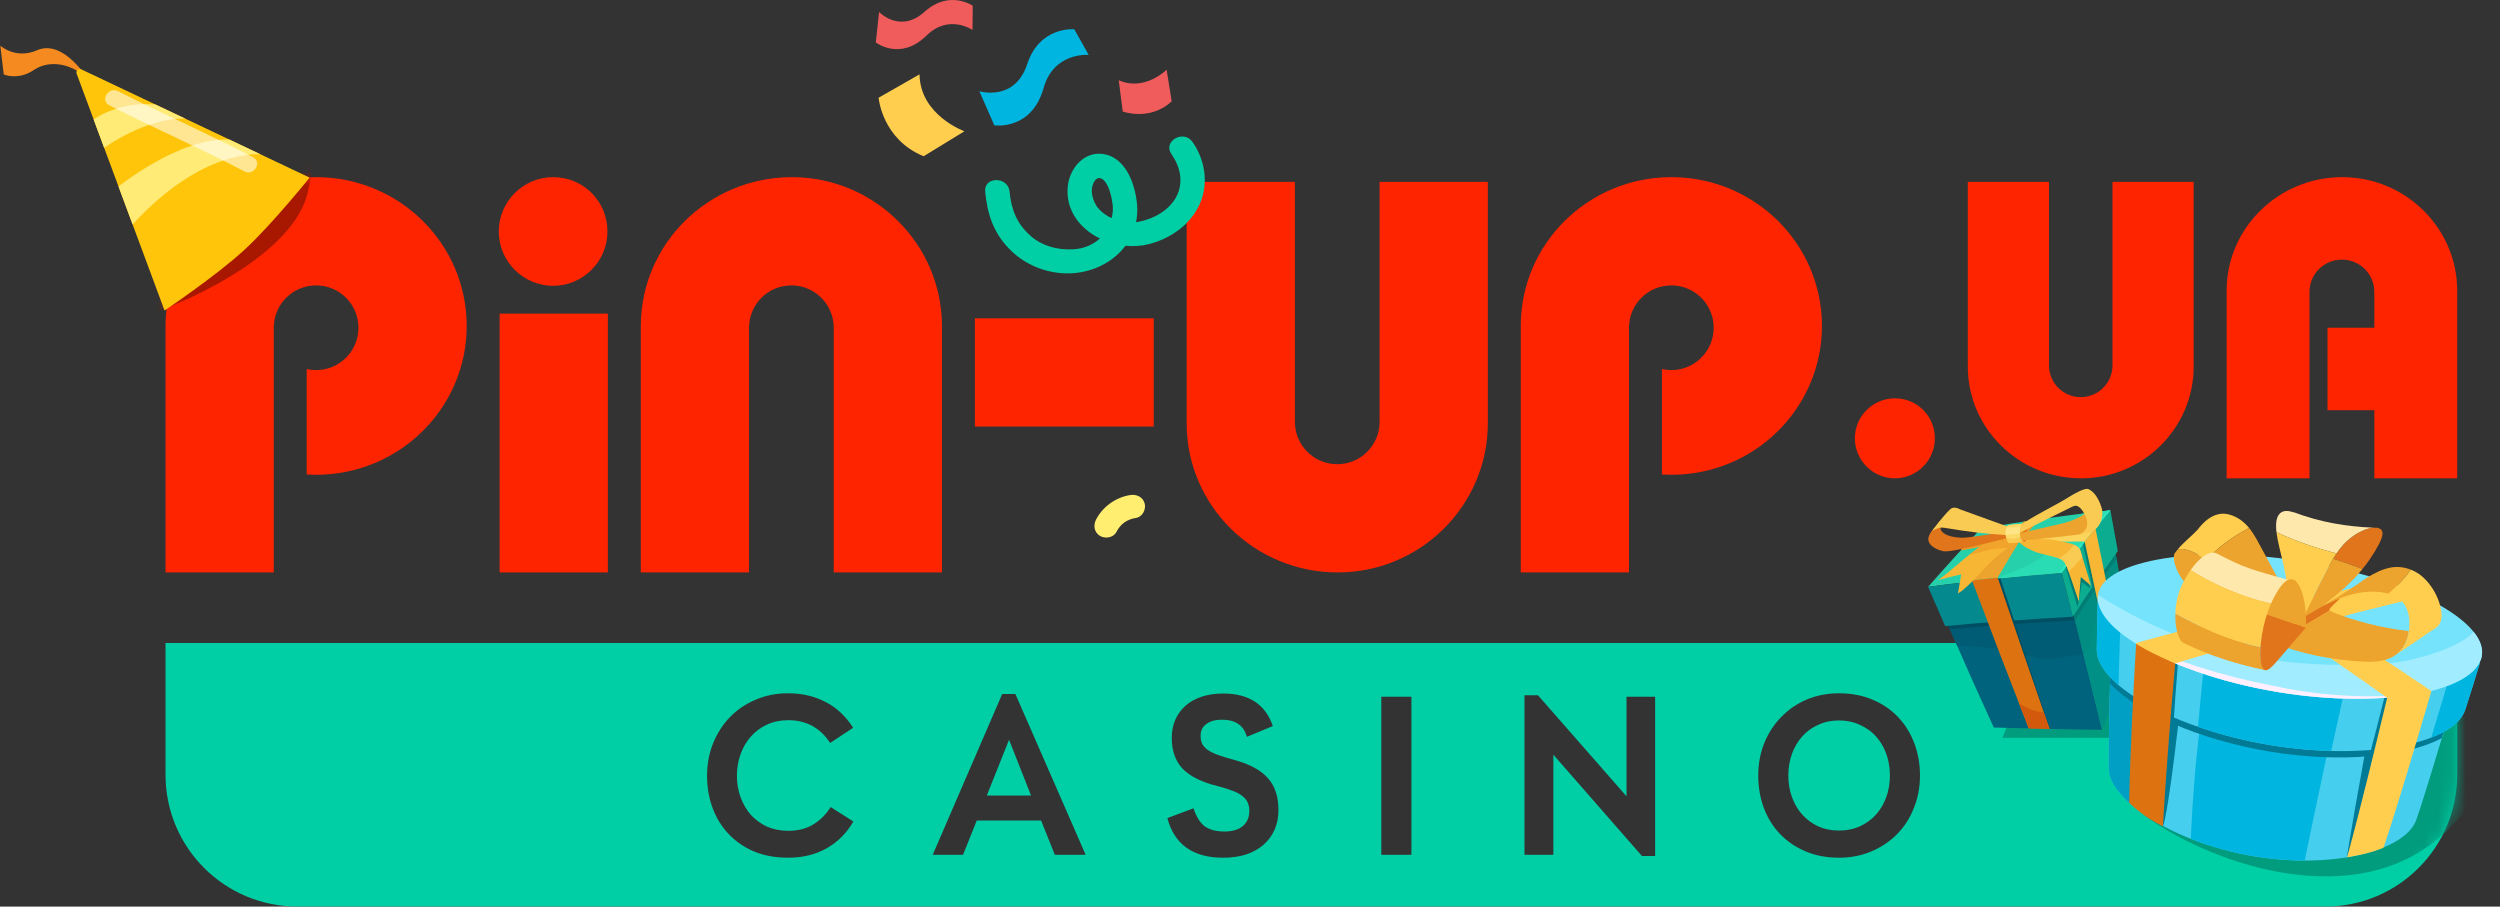 <svg width="182" height="66" viewBox="0 0 182 66" fill="none" xmlns="http://www.w3.org/2000/svg">
<rect x="0" y="0" width="182" height="66" fill="#333333" stroke="none"/>
<path fill-rule="evenodd" clip-rule="evenodd" d="M95.619 46.812H169.292H178.884V56.404C178.884 61.702 174.589 65.996 169.292 65.996L169.277 65.996H21.657L21.643 65.996C16.345 65.996 12.051 61.702 12.051 56.404V46.812H21.643H95.619ZM54.912 61.996C55.636 62.293 56.456 62.441 57.37 62.441C58.427 62.441 59.36 62.216 60.167 61.764C60.975 61.313 61.628 60.66 62.127 59.805L60.47 58.754C60.138 59.288 59.716 59.71 59.205 60.019C58.706 60.328 58.101 60.482 57.388 60.482C56.818 60.482 56.302 60.381 55.838 60.179C55.387 59.965 54.995 59.68 54.663 59.324C54.342 58.956 54.093 58.528 53.914 58.041C53.736 57.554 53.647 57.032 53.647 56.474C53.647 55.916 53.736 55.393 53.914 54.906C54.093 54.407 54.342 53.98 54.663 53.624C54.983 53.255 55.375 52.965 55.838 52.751C56.302 52.537 56.818 52.43 57.388 52.43C58.695 52.43 59.71 52.982 60.434 54.087L62.109 52.982C61.563 52.127 60.886 51.498 60.078 51.094C59.282 50.678 58.38 50.471 57.37 50.471C56.504 50.471 55.708 50.631 54.983 50.952C54.259 51.26 53.635 51.688 53.113 52.234C52.602 52.769 52.199 53.404 51.902 54.14C51.617 54.865 51.474 55.642 51.474 56.474C51.474 57.329 51.611 58.119 51.884 58.843C52.157 59.567 52.549 60.197 53.059 60.731C53.57 61.266 54.188 61.687 54.912 61.996ZM71.108 59.734H75.793L76.79 62.228H79.035L73.922 50.524H72.96L67.901 62.228H70.11L71.108 59.734ZM73.459 53.855L75.062 57.917H71.838L73.459 53.855ZM84.984 59.556C85.494 61.48 86.848 62.441 89.045 62.441C89.663 62.441 90.215 62.364 90.702 62.21C91.201 62.044 91.622 61.812 91.967 61.515C92.323 61.206 92.596 60.838 92.786 60.411C92.976 59.983 93.071 59.502 93.071 58.968C93.071 57.994 92.816 57.222 92.305 56.652C91.806 56.082 91.005 55.642 89.9 55.334C89.401 55.203 88.992 55.078 88.671 54.96C88.35 54.841 88.095 54.716 87.905 54.586C87.727 54.443 87.596 54.295 87.513 54.14C87.442 53.986 87.406 53.802 87.406 53.588V53.535C87.406 53.19 87.543 52.917 87.816 52.715C88.089 52.501 88.469 52.394 88.956 52.394C89.942 52.394 90.547 52.81 90.773 53.641L92.661 52.858C92.127 51.278 90.922 50.488 89.045 50.488C88.463 50.488 87.941 50.566 87.478 50.72C87.014 50.874 86.623 51.094 86.302 51.379C85.981 51.664 85.732 52.008 85.554 52.412C85.388 52.804 85.304 53.238 85.304 53.713C85.304 54.663 85.572 55.417 86.106 55.975C86.64 56.521 87.478 56.937 88.618 57.222C89.081 57.341 89.461 57.459 89.758 57.578C90.067 57.697 90.304 57.828 90.47 57.97C90.648 58.113 90.773 58.273 90.844 58.451C90.916 58.629 90.951 58.825 90.951 59.039C90.951 59.502 90.791 59.87 90.47 60.143C90.15 60.405 89.71 60.535 89.152 60.535C88.546 60.535 88.066 60.411 87.709 60.161C87.365 59.9 87.092 59.461 86.89 58.843L84.984 59.556ZM102.75 50.72H100.559V62.228H102.75V50.72ZM120.495 62.317V50.72H118.411V57.97L111.963 50.613H110.983V62.228H113.085V54.942L119.534 62.317H120.495ZM131.438 61.978C132.163 62.287 132.976 62.441 133.879 62.441C134.734 62.441 135.524 62.287 136.248 61.978C136.972 61.669 137.596 61.248 138.118 60.714C138.641 60.179 139.045 59.55 139.33 58.825C139.627 58.089 139.775 57.299 139.775 56.456C139.775 55.625 139.639 54.847 139.365 54.122C139.092 53.386 138.7 52.751 138.19 52.216C137.679 51.67 137.056 51.242 136.319 50.934C135.595 50.625 134.781 50.471 133.879 50.471C133.024 50.471 132.234 50.625 131.51 50.934C130.797 51.242 130.179 51.67 129.657 52.216C129.134 52.751 128.725 53.386 128.428 54.122C128.143 54.847 128 55.625 128 56.456C128 57.299 128.137 58.089 128.41 58.825C128.683 59.55 129.075 60.179 129.586 60.714C130.096 61.248 130.714 61.669 131.438 61.978ZM135.393 60.161C134.942 60.363 134.437 60.464 133.879 60.464C133.321 60.464 132.816 60.363 132.365 60.161C131.913 59.947 131.527 59.662 131.207 59.306C130.886 58.95 130.637 58.528 130.459 58.041C130.28 57.554 130.191 57.026 130.191 56.456C130.191 55.886 130.28 55.358 130.459 54.87C130.637 54.384 130.886 53.962 131.207 53.606C131.527 53.249 131.913 52.97 132.365 52.769C132.816 52.555 133.321 52.448 133.879 52.448C134.437 52.448 134.942 52.555 135.393 52.769C135.856 52.97 136.248 53.249 136.569 53.606C136.889 53.962 137.139 54.384 137.317 54.87C137.495 55.358 137.584 55.886 137.584 56.456C137.584 57.026 137.495 57.554 137.317 58.041C137.139 58.528 136.889 58.95 136.569 59.306C136.248 59.662 135.856 59.947 135.393 60.161Z" fill="#00CFA6"/>
<mask id="mask0_2001_30" style="mask-type:alpha" maskUnits="userSpaceOnUse" x="12" y="46" width="167" height="20">
<path fill-rule="evenodd" clip-rule="evenodd" d="M95.619 46.812H169.292H178.884V56.404C178.884 61.702 174.589 65.996 169.292 65.996L169.277 65.996H21.657L21.643 65.996C16.345 65.996 12.051 61.702 12.051 56.404V46.812H21.643H95.619ZM54.912 61.996C55.636 62.293 56.456 62.441 57.37 62.441C58.427 62.441 59.36 62.216 60.167 61.764C60.975 61.313 61.628 60.66 62.127 59.805L60.47 58.754C60.138 59.288 59.716 59.71 59.205 60.019C58.706 60.328 58.101 60.482 57.388 60.482C56.818 60.482 56.302 60.381 55.838 60.179C55.387 59.965 54.995 59.68 54.663 59.324C54.342 58.956 54.093 58.528 53.914 58.041C53.736 57.554 53.647 57.032 53.647 56.474C53.647 55.916 53.736 55.393 53.914 54.906C54.093 54.407 54.342 53.98 54.663 53.624C54.983 53.255 55.375 52.965 55.838 52.751C56.302 52.537 56.818 52.43 57.388 52.43C58.695 52.43 59.71 52.982 60.434 54.087L62.109 52.982C61.563 52.127 60.886 51.498 60.078 51.094C59.282 50.678 58.38 50.471 57.37 50.471C56.504 50.471 55.708 50.631 54.983 50.952C54.259 51.26 53.635 51.688 53.113 52.234C52.602 52.769 52.199 53.404 51.902 54.14C51.617 54.865 51.474 55.642 51.474 56.474C51.474 57.329 51.611 58.119 51.884 58.843C52.157 59.567 52.549 60.197 53.059 60.731C53.57 61.266 54.188 61.687 54.912 61.996ZM71.108 59.734H75.793L76.79 62.228H79.035L73.922 50.524H72.96L67.901 62.228H70.11L71.108 59.734ZM73.459 53.855L75.062 57.917H71.838L73.459 53.855ZM84.984 59.556C85.494 61.48 86.848 62.441 89.045 62.441C89.663 62.441 90.215 62.364 90.702 62.21C91.201 62.044 91.622 61.812 91.967 61.515C92.323 61.206 92.596 60.838 92.786 60.411C92.976 59.983 93.071 59.502 93.071 58.968C93.071 57.994 92.816 57.222 92.305 56.652C91.806 56.082 91.005 55.642 89.9 55.334C89.401 55.203 88.992 55.078 88.671 54.96C88.35 54.841 88.095 54.716 87.905 54.586C87.727 54.443 87.596 54.295 87.513 54.14C87.442 53.986 87.406 53.802 87.406 53.588V53.535C87.406 53.19 87.543 52.917 87.816 52.715C88.089 52.501 88.469 52.394 88.956 52.394C89.942 52.394 90.547 52.81 90.773 53.641L92.661 52.858C92.127 51.278 90.922 50.488 89.045 50.488C88.463 50.488 87.941 50.566 87.478 50.72C87.014 50.874 86.623 51.094 86.302 51.379C85.981 51.664 85.732 52.008 85.554 52.412C85.388 52.804 85.304 53.238 85.304 53.713C85.304 54.663 85.572 55.417 86.106 55.975C86.64 56.521 87.478 56.937 88.618 57.222C89.081 57.341 89.461 57.459 89.758 57.578C90.067 57.697 90.304 57.828 90.47 57.97C90.648 58.113 90.773 58.273 90.844 58.451C90.916 58.629 90.951 58.825 90.951 59.039C90.951 59.502 90.791 59.87 90.47 60.143C90.15 60.405 89.71 60.535 89.152 60.535C88.546 60.535 88.066 60.411 87.709 60.161C87.365 59.9 87.092 59.461 86.89 58.843L84.984 59.556ZM102.75 50.72H100.559V62.228H102.75V50.72ZM120.495 62.317V50.72H118.411V57.97L111.963 50.613H110.983V62.228H113.085V54.942L119.534 62.317H120.495ZM131.438 61.978C132.163 62.287 132.976 62.441 133.879 62.441C134.734 62.441 135.524 62.287 136.248 61.978C136.972 61.669 137.596 61.248 138.118 60.714C138.641 60.179 139.045 59.55 139.33 58.825C139.627 58.089 139.775 57.299 139.775 56.456C139.775 55.625 139.639 54.847 139.365 54.122C139.092 53.386 138.7 52.751 138.19 52.216C137.679 51.67 137.056 51.242 136.319 50.934C135.595 50.625 134.781 50.471 133.879 50.471C133.024 50.471 132.234 50.625 131.51 50.934C130.797 51.242 130.179 51.67 129.657 52.216C129.134 52.751 128.725 53.386 128.428 54.122C128.143 54.847 128 55.625 128 56.456C128 57.299 128.137 58.089 128.41 58.825C128.683 59.55 129.075 60.179 129.586 60.714C130.096 61.248 130.714 61.669 131.438 61.978ZM135.393 60.161C134.942 60.363 134.437 60.464 133.879 60.464C133.321 60.464 132.816 60.363 132.365 60.161C131.913 59.947 131.527 59.662 131.207 59.306C130.886 58.95 130.637 58.528 130.459 58.041C130.28 57.554 130.191 57.026 130.191 56.456C130.191 55.886 130.28 55.358 130.459 54.87C130.637 54.384 130.886 53.962 131.207 53.606C131.527 53.249 131.913 52.97 132.365 52.769C132.816 52.555 133.321 52.448 133.879 52.448C134.437 52.448 134.942 52.555 135.393 52.769C135.856 52.97 136.248 53.249 136.569 53.606C136.889 53.962 137.139 54.384 137.317 54.87C137.495 55.358 137.584 55.886 137.584 56.456C137.584 57.026 137.495 57.554 137.317 58.041C137.139 58.528 136.889 58.95 136.569 59.306C136.248 59.662 135.856 59.947 135.393 60.161Z" fill="#00CFA6"/>
</mask>
<g mask="url(#mask0_2001_30)">
<path d="M145.776 53.71L146.219 52.605C147.619 50.394 150.507 45.973 150.861 45.973C151.215 45.973 168.105 49.657 176.505 51.5C178.937 51.426 184.856 53.761 178.274 60.343C171.642 66.975 160.367 62.627 155.946 59.237L154.177 53.71L145.776 53.71Z" fill="#009C7D"/>
</g>
<path fill-rule="evenodd" clip-rule="evenodd" d="M33.975 23.73C33.975 29.713 29.067 34.564 23.013 34.564C22.783 34.564 22.555 34.557 22.328 34.543V26.866C22.548 26.916 22.778 26.943 23.013 26.943C24.716 26.943 26.096 25.562 26.096 23.859C26.096 22.157 24.716 20.776 23.013 20.776C21.31 20.776 19.93 22.157 19.93 23.859V34.129V34.564V41.673H12.051V23.73C12.051 17.747 16.959 12.897 23.013 12.897C29.067 12.897 33.975 17.747 33.975 23.73Z" fill="#FF2400"/>
<mask id="mask1_2001_30" style="mask-type:alpha" maskUnits="userSpaceOnUse" x="12" y="12" width="22" height="30">
<path fill-rule="evenodd" clip-rule="evenodd" d="M33.975 23.73C33.975 29.713 29.067 34.564 23.013 34.564C22.783 34.564 22.555 34.557 22.328 34.543V26.866C22.548 26.916 22.778 26.943 23.013 26.943C24.716 26.943 26.096 25.562 26.096 23.859C26.096 22.157 24.716 20.776 23.013 20.776C21.31 20.776 19.93 22.157 19.93 23.859V34.129V34.564V41.673H12.051V23.73C12.051 17.747 16.959 12.897 23.013 12.897C29.067 12.897 33.975 17.747 33.975 23.73Z" fill="#FF2400"/>
</mask>
<g mask="url(#mask1_2001_30)">
<path d="M22.378 14.107C21.342 18.308 14.395 21.669 11.05 22.825L9.411 21.962L20.756 12.851C21.728 11.519 23.413 9.905 22.378 14.107Z" fill="#A81800"/>
</g>
<path fill-rule="evenodd" clip-rule="evenodd" d="M132.637 23.73C132.637 29.713 127.729 34.564 121.674 34.564C121.444 34.564 121.216 34.557 120.989 34.543V26.866C121.209 26.916 121.439 26.943 121.674 26.943C123.377 26.943 124.757 25.562 124.757 23.859C124.757 22.157 123.377 20.776 121.674 20.776C119.971 20.776 118.591 22.157 118.591 23.859V34.129V34.564V41.673H110.712V23.73C110.712 17.747 115.62 12.897 121.674 12.897C127.729 12.897 132.637 17.747 132.637 23.73Z" fill="#FF2400"/>
<path d="M44.253 22.832H36.373V41.673H44.253V22.832Z" fill="#FF2400"/>
<path d="M83.991 31.053V23.174H70.973V31.053H83.991Z" fill="#FF2400"/>
<path fill-rule="evenodd" clip-rule="evenodd" d="M68.575 41.673V23.752C68.575 17.756 63.65 12.897 57.652 12.897C51.575 12.897 46.65 17.756 46.65 23.752V41.673H54.53V34.216V24.027V23.988C54.53 23.967 54.53 23.946 54.53 23.925C54.53 23.903 54.53 23.881 54.53 23.859C54.53 22.157 55.91 20.776 57.613 20.776C59.316 20.776 60.696 22.157 60.696 23.859C60.696 23.881 60.696 23.903 60.695 23.925C60.696 23.946 60.696 23.967 60.696 23.988V41.673H68.575Z" fill="#FF2400"/>
<path fill-rule="evenodd" clip-rule="evenodd" d="M108.314 13.24V30.818C108.314 36.814 103.389 41.673 97.391 41.673C91.314 41.673 86.389 36.814 86.389 30.818V13.24H94.268V20.354V30.544V30.583C94.268 30.604 94.269 30.625 94.269 30.645C94.269 30.667 94.268 30.689 94.268 30.711C94.268 32.414 95.649 33.794 97.352 33.794C99.054 33.794 100.435 32.414 100.435 30.711C100.435 30.689 100.434 30.667 100.434 30.645C100.434 30.625 100.435 30.604 100.435 30.583V13.24H108.314Z" fill="#FF2400"/>
<path fill-rule="evenodd" clip-rule="evenodd" d="M178.884 29.863V34.822H172.851V29.863H169.442V23.859H172.851V21.347C172.851 21.331 172.851 21.315 172.851 21.299C172.851 21.283 172.851 21.266 172.851 21.249C172.851 19.952 171.794 18.9 170.491 18.9C169.187 18.9 168.13 19.952 168.13 21.249C168.13 21.266 168.13 21.283 168.131 21.299C168.13 21.315 168.13 21.331 168.13 21.347V21.377V29.14V34.822H162.098V21.168C162.098 16.599 165.868 12.897 170.521 12.897C175.113 12.897 178.884 16.599 178.884 21.168V23.859V29.863Z" fill="#FF2400"/>
<path fill-rule="evenodd" clip-rule="evenodd" d="M159.7 13.24V26.68C159.7 31.177 156.006 34.822 151.508 34.822C146.95 34.822 143.256 31.177 143.256 26.68V13.24H149.166V18.832V26.474V26.504C149.166 26.52 149.166 26.535 149.166 26.551C149.166 26.567 149.166 26.584 149.166 26.6C149.166 27.877 150.201 28.912 151.478 28.912C152.755 28.912 153.79 27.877 153.79 26.6C153.79 26.584 153.79 26.567 153.79 26.551C153.79 26.535 153.79 26.52 153.79 26.504V13.24H159.7Z" fill="#FF2400"/>
<path d="M137.946 34.822C139.538 34.822 140.858 33.523 140.858 31.91C140.858 30.297 139.577 28.998 137.946 28.998C136.354 28.998 135.034 30.297 135.034 31.91C135.034 33.523 136.354 34.822 137.946 34.822Z" fill="#FF2400"/>
<path d="M40.267 20.808C42.429 20.808 44.222 19.044 44.222 16.853C44.222 14.661 42.482 12.897 40.267 12.897C38.104 12.897 36.311 14.661 36.311 16.853C36.311 19.044 38.104 20.808 40.267 20.808Z" fill="#FF2400"/>
<path d="M70.817 0.419C70.817 0.419 69.109 -0.768 67.315 0.853C65.52 2.474 63.998 0.87 63.998 0.87L63.758 3.089C63.758 3.089 65.534 4.473 67.453 2.587C69.078 0.99 70.8 2.182 70.8 2.182L70.815 0.421L70.817 0.419Z" fill="#F05B5B"/>
<path d="M84.931 5.074C84.931 5.074 83.34 6.678 81.444 5.843L81.735 8.12C81.735 8.12 83.711 8.844 85.299 7.381L84.931 5.074Z" fill="#F05B5B"/>
<path d="M78.211 2.132C78.211 2.132 75.695 1.89 74.784 4.662C73.873 7.433 71.3 6.643 71.3 6.643L72.386 9.123C72.386 9.123 75.092 9.532 75.974 6.408C76.721 3.761 79.255 3.998 79.255 3.998L78.209 2.132L78.211 2.132Z" fill="#00B6E0"/>
<path d="M86.806 10.328C86.159 9.406 84.629 10.288 85.282 11.219C85.925 12.137 86.182 13.276 85.644 14.307C85.114 15.325 83.966 15.953 82.856 16.153C82.806 16.163 82.756 16.169 82.706 16.174C82.787 15.777 82.815 15.354 82.779 14.911C82.668 13.555 82.055 11.661 80.563 11.263C79.033 10.858 77.876 12.187 77.735 13.56C77.555 15.308 78.625 16.652 80.071 17.361C79.544 17.847 78.842 18.118 78.093 18.152C76.994 18.202 75.891 17.924 75.05 17.192C74.025 16.299 73.621 15.266 73.495 13.944C73.388 12.831 71.614 12.829 71.722 13.954C71.879 15.59 72.317 16.937 73.493 18.137C74.479 19.143 75.785 19.747 77.193 19.879C79.056 20.056 80.897 19.278 81.936 17.891C82.488 17.947 83.043 17.916 83.568 17.789C85.205 17.394 86.728 16.324 87.381 14.759C87.994 13.293 87.716 11.617 86.81 10.326L86.806 10.328ZM79.487 13.774C79.518 13.318 79.855 12.654 80.358 13.124C80.751 13.491 80.946 14.413 81.004 14.92C81.04 15.237 81.008 15.563 80.927 15.879C80.531 15.698 80.177 15.444 79.92 15.124C79.638 14.772 79.456 14.215 79.485 13.772L79.487 13.774Z" fill="#00CFA6"/>
<path d="M70.21 9.557C70.21 9.557 66.979 8.392 66.942 5.414L63.963 7.114C63.963 7.114 64.207 10.132 67.24 11.375L70.21 9.557Z" fill="#FFCE4E"/>
<path d="M81.274 38.73C81.573 38.144 82.042 37.808 82.699 37.706C83.162 37.635 83.442 37.096 83.336 36.671C83.218 36.189 82.752 35.966 82.287 36.038C81.226 36.203 80.272 36.888 79.788 37.835C79.577 38.248 79.656 38.759 80.079 39.014C80.456 39.241 81.061 39.145 81.272 38.73H81.274Z" fill="#FFEE6F"/>
<g clip-path="url(#clip0_2001_30)">
<path d="M6.448 5.837C6.448 5.837 4.643 2.809 2.7 3.658C1.136 4.342 0.025 3.326 0.025 3.326L0.273 5.421C0.273 5.421 1.314 5.877 2.471 5.092C3.667 4.281 5.392 4.674 6.448 5.838L6.448 5.837Z" fill="#F58B20"/>
<path d="M22.538 12.93L5.919 5.049C5.718 4.954 5.502 5.151 5.579 5.36L11.978 22.603C11.978 22.603 15.695 20.121 17.791 18.19C19.827 16.316 22.538 12.93 22.538 12.93Z" fill="#FFC50A"/>
<path d="M18.971 11.239C18.971 11.239 14.815 10.726 9.653 16.337L8.629 13.577C8.629 13.577 13.132 9.955 16.71 10.166L18.973 11.239L18.971 11.239Z" fill="#FFEB76"/>
<path d="M13.484 8.637C13.484 8.637 11.036 8.402 7.581 10.757L6.818 8.699C6.818 8.699 8.537 7.382 11.307 7.605L13.484 8.637Z" fill="#FFEB76"/>
<path opacity="0.56" d="M18.428 11.451C15.199 9.745 11.838 8.305 8.591 6.637C7.903 6.284 7.266 7.308 7.956 7.664C11.204 9.332 14.565 10.771 17.794 12.478C18.478 12.839 19.114 11.815 18.428 11.451Z" fill="white"/>
</g>
<g clip-path="url(#clip1_2001_30)">
<path d="M141.711 45.26C142.828 47.835 143.974 50.404 145.148 52.964C147.915 53.03 150.553 53.108 153.03 53.132C152.309 50.156 151.575 47.18 150.827 44.204C147.86 44.507 144.813 44.839 141.711 45.26Z" fill="#00637D"/>
<path d="M142.846 47.025C143.687 47.039 144.493 47.114 145.328 47.239C146.411 47.402 147.455 47.747 148.531 47.945C148.892 47.971 149.252 47.972 149.614 47.945C149.939 47.889 150.262 47.826 150.589 47.778C150.946 47.724 151.312 47.662 151.68 47.621C151.397 46.482 151.114 45.343 150.828 44.203C147.861 44.506 144.813 44.838 141.712 45.259C141.968 45.845 142.224 46.432 142.482 47.018C142.603 47.02 142.725 47.022 142.846 47.025L142.846 47.025Z" fill="#005C74"/>
<path d="M140.364 42.726C141.587 41.334 142.873 39.905 144.224 38.471C147.389 37.925 150.533 37.499 153.635 37.147C152.383 38.655 151.201 40.184 150.093 41.704C146.918 41.957 143.664 42.274 140.365 42.726L140.364 42.726Z" fill="#26D0AA"/>
<path d="M141.84 45.555C144.96 45.227 148.014 44.991 150.972 44.783C151.003 44.907 151.034 45.031 151.065 45.154C148.119 45.326 145.07 45.523 141.95 45.812C141.913 45.726 141.877 45.641 141.84 45.556L141.84 45.555Z" fill="#004E61"/>
<path d="M140.364 42.726C140.773 43.677 141.188 44.628 141.607 45.577C144.787 45.273 147.896 45.069 150.901 44.895C150.634 43.831 150.364 42.768 150.092 41.705C146.918 41.957 143.663 42.275 140.364 42.726Z" fill="#04898E"/>
<path d="M153.964 40.018C154.441 42.617 154.891 45.224 155.315 47.837C154.455 49.627 153.691 51.403 153.03 53.132C152.31 50.156 151.575 47.18 150.827 44.204C151.809 42.816 152.855 41.412 153.964 40.018Z" fill="#019085"/>
<path d="M152.025 47.444C152.071 47.35 152.116 47.255 152.16 47.159C152.19 46.965 152.228 46.771 152.274 46.577C152.382 45.201 152.829 43.92 153.64 42.739C153.837 42.411 154.053 42.102 154.287 41.812C154.18 41.214 154.073 40.616 153.964 40.019C152.855 41.413 151.809 42.816 150.827 44.205C151.114 45.344 151.397 46.483 151.678 47.623C151.793 47.563 151.91 47.505 152.025 47.445L152.025 47.444Z" fill="#018D82"/>
<path d="M151.066 45.154C152 43.671 153.007 42.169 154.083 40.674C154.062 40.558 154.041 40.442 154.02 40.325C152.935 41.812 151.917 43.307 150.972 44.783C151.003 44.907 151.034 45.031 151.065 45.154L151.066 45.154Z" fill="#017D73"/>
<path d="M153.635 37.146C152.383 38.654 151.201 40.184 150.093 41.703C150.364 42.767 150.634 43.83 150.902 44.894C151.912 43.31 153.005 41.706 154.176 40.113C154 39.123 153.82 38.135 153.635 37.146L153.635 37.146Z" fill="#0CAC91"/>
<path d="M143.479 39.266C143.226 39.537 142.977 39.809 142.728 40.08C144.202 39.802 145.671 39.549 147.134 39.317C147.163 39.181 147.193 39.044 147.223 38.908C145.982 39.01 144.734 39.128 143.479 39.266Z" fill="#E99B28"/>
<path d="M151.583 37.389C151.453 37.636 151.314 37.877 151.158 38.107C150.825 38.597 150.41 39.039 150.001 39.462C149.872 39.595 149.729 39.715 149.583 39.828C148.926 40.336 148.261 40.869 147.511 41.212C146.775 41.548 146.024 41.866 145.256 42.12C145.223 42.131 145.19 42.142 145.157 42.152C146.735 41.989 148.298 41.848 149.841 41.725C149.924 41.718 150.008 41.711 150.091 41.705C151.2 40.185 152.382 38.656 153.633 37.148C152.952 37.225 152.268 37.306 151.582 37.39L151.583 37.389Z" fill="#29DCB4"/>
<path d="M143.563 42.255C144.538 41.157 145.554 40.042 146.61 38.924C146.811 38.98 147.012 39.036 147.212 39.091C146.592 40.084 145.999 41.074 145.433 42.052C144.812 42.116 144.189 42.183 143.563 42.255L143.563 42.255Z" fill="#EDA42E"/>
<path d="M149.237 53.061C149.087 53.057 148.937 53.053 148.787 53.05C147.547 49.432 146.339 45.799 145.157 42.151C145.195 42.147 145.233 42.142 145.271 42.139C145.39 42.127 145.509 42.114 145.628 42.102C146.81 45.768 148.013 49.42 149.237 53.061Z" fill="#004E61"/>
<path d="M143.562 42.255C144.912 45.855 146.29 49.444 147.693 53.024C148.202 53.036 148.707 53.049 149.206 53.061C147.934 49.401 146.676 45.732 145.431 42.053C144.81 42.117 144.187 42.184 143.562 42.257L143.562 42.255Z" fill="#DD7310"/>
<path d="M147.306 37.973C147.061 38.423 146.82 38.871 146.584 39.319C146.819 39.257 147.054 39.194 147.289 39.133C147.684 38.688 148.083 38.244 148.489 37.8C148.095 37.856 147.701 37.914 147.307 37.973L147.306 37.973Z" fill="#E99B28"/>
<path d="M148.696 51.832C148.28 51.822 147.879 51.699 147.489 51.466C147.312 51.397 147.143 51.308 146.981 51.202C147.218 51.81 147.454 52.417 147.692 53.024C148.201 53.036 148.706 53.049 149.206 53.061C149.064 52.654 148.923 52.248 148.783 51.84C148.754 51.838 148.724 51.836 148.695 51.833L148.696 51.832Z" fill="#D35A0C"/>
<path d="M149.869 41.722C150.992 40.203 152.189 38.675 153.456 37.167C153.516 37.16 153.575 37.153 153.635 37.147C152.383 38.655 151.201 40.184 150.093 41.704C150.019 41.71 149.944 41.716 149.869 41.722Z" fill="#2AE9BE"/>
<path d="M147.219 38.891C147.219 38.891 146.887 39.227 147.146 39.253C147.406 39.279 147.89 39.459 148.302 39.454C148.72 39.44 151.763 39.415 151.757 39.422C152.017 39.1 152.279 38.78 152.546 38.46C150.826 38.589 149.087 38.74 147.333 38.922C147.295 38.911 147.257 38.902 147.219 38.891L147.219 38.891Z" fill="#FDD55D"/>
<path d="M151.643 39.633C151.872 40.664 152.099 41.696 152.322 42.728C152.337 42.708 152.351 42.687 152.365 42.667C152.962 45.278 153.538 47.891 154.09 50.509C153.405 46.74 152.7 42.974 151.966 39.213C151.857 39.353 151.749 39.493 151.642 39.632L151.643 39.633Z" fill="#017D73"/>
<path d="M152.546 38.46C153.287 42.047 153.983 45.644 154.64 49.249C154.451 49.665 154.266 50.08 154.088 50.493C153.348 46.797 152.572 43.106 151.758 39.422C152.018 39.101 152.28 38.78 152.547 38.46L152.546 38.46Z" fill="#F8B635"/>
<path d="M153.059 44.985C153.033 45.028 153.006 45.069 152.978 45.11C153.358 46.908 153.728 48.709 154.09 50.509C154.268 50.096 154.452 49.682 154.641 49.266C154.3 47.398 153.947 45.533 153.585 43.671C153.568 43.694 153.55 43.715 153.533 43.738C153.466 44.186 153.307 44.601 153.058 44.984L153.059 44.985Z" fill="#F1A42B"/>
<path d="M150.379 41.313L151.251 44.206L151.569 42.377L152.179 42.85L151.634 41.212L151.318 40.294L150.379 41.313Z" fill="#017D73"/>
<path d="M146.589 38.642C146.589 38.642 146.686 39.068 146.857 39.312C147.101 39.657 147.795 40.109 148.62 40.314C150.293 40.731 150.196 40.662 150.51 41.383C150.58 41.543 151.336 43.793 151.336 43.793L151.483 42.011L152.222 42.631C152.222 42.631 151.548 40.403 151.468 40.132C151.286 39.511 150.258 39.492 149.782 39.356C148.892 39.102 148.54 39.469 147.898 38.95C147.741 38.822 146.927 38.507 146.927 38.507L146.589 38.643L146.589 38.642Z" fill="#F8B635"/>
<path d="M150.511 41.383C150.522 41.409 150.552 41.492 150.594 41.611C150.765 41.465 150.929 41.311 151.08 41.145C151.256 40.952 151.416 40.745 151.595 40.555C151.533 40.348 151.485 40.191 151.467 40.131C151.401 39.905 151.222 39.759 150.999 39.657C150.955 39.716 150.909 39.774 150.863 39.831C150.596 40.162 150.256 40.431 149.893 40.652C150.28 40.795 150.318 40.94 150.51 41.382L150.511 41.383Z" fill="#FACB52"/>
<path d="M147.279 38.118C147.279 38.118 147.271 38.119 147.267 38.12C147.154 38.138 147.066 38.319 147.04 38.564C147.033 38.638 147.031 38.716 147.035 38.798C147.041 38.919 147.061 39.031 147.089 39.127C147.148 39.325 147.244 39.454 147.347 39.449C147.5 39.44 147.61 39.136 147.59 38.769C147.571 38.401 147.432 38.11 147.279 38.118Z" fill="#E1751B"/>
<path d="M145.436 39.081C143.68 39.842 142.292 41.409 141.086 42.235C141.63 42.081 142.2 41.944 142.776 41.812C142.681 42.35 142.605 42.83 142.536 43.207C143.828 42.445 145.228 39.959 147.35 39.329C146.737 39.218 146.093 39.125 145.436 39.081Z" fill="#F8B635"/>
<path d="M145.193 39.965C145.524 39.921 145.848 39.898 146.171 39.892C146.539 39.651 146.93 39.453 147.349 39.328C146.737 39.217 146.092 39.124 145.435 39.08C144.667 39.413 143.97 39.901 143.328 40.411C143.953 40.275 144.555 40.05 145.193 39.964L145.193 39.965Z" fill="#F1A42B"/>
<path d="M142.907 39.147C142.297 39.144 141.613 39.017 141.345 38.663C141.135 38.385 141.413 37.688 141.156 38.001C141.128 38.026 140.969 38.371 140.939 38.398C140.795 38.529 140.672 38.633 140.593 38.701C140.392 39.021 140.358 39.2 140.388 39.347C140.494 39.861 141.235 40.076 141.467 40.128C142.099 40.269 146.234 39.111 146.624 39.067C146.681 38.972 146.729 38.658 146.786 38.563C146.695 38.598 143.502 39.149 142.906 39.146L142.907 39.147Z" fill="#E1751B"/>
<path d="M146.569 38.917C146.569 38.917 149.852 38.183 150.202 38.091C151.544 37.742 152.212 37.18 152.434 36.565C152.713 37.253 152.45 38.501 152.45 38.501L151.402 38.908C151.402 38.908 147.511 39.373 147.184 39.34C146.858 39.307 146.57 38.917 146.57 38.917L146.569 38.917Z" fill="#EDA42E"/>
<path d="M150.813 36.911C150.921 36.858 151.037 36.802 151.156 36.822C151.513 36.881 151.825 37.505 151.898 37.783C152.11 38.593 151.563 38.806 151.35 38.916C153.146 38.875 153.127 37.355 153.002 36.977C152.973 36.891 152.867 36.518 152.628 36.151C152.37 35.756 152.091 35.627 152.021 35.601C151.778 35.511 151.015 35.94 150.838 36.05C149.401 36.947 148.562 37.255 147.183 38.164C146.904 38.349 146.775 38.658 146.567 38.918C146.9 38.95 147.421 38.591 147.708 38.448C148.369 38.12 149.031 37.793 149.693 37.465C150.065 37.281 150.439 37.096 150.811 36.912L150.813 36.911Z" fill="#FACB52"/>
<path d="M146.786 38.563L142.682 37.078C142.682 37.078 142.399 36.894 142.117 36.982C141.835 37.071 140.684 38.612 140.636 38.652C140.588 38.692 141.029 38.415 141.322 38.407C141.614 38.398 142.497 38.608 143.911 38.769C145.324 38.931 146.608 38.976 146.608 38.976L146.785 38.564L146.786 38.563Z" fill="#FACB52"/>
<path d="M146.273 38.219C146.267 38.218 146.26 38.218 146.254 38.218C146.1 38.227 145.991 38.53 146.01 38.898C146.029 39.265 146.169 39.557 146.322 39.548L146.333 39.547L147.347 39.449C147.244 39.454 147.147 39.325 147.089 39.127C147.06 39.031 147.041 38.919 147.035 38.798C147.031 38.715 147.033 38.637 147.041 38.564C147.066 38.318 147.153 38.138 147.267 38.12L146.273 38.219Z" fill="#FACB52"/>
<path d="M146.418 39.23C146.54 39.217 146.663 39.2 146.784 39.181C146.883 39.153 146.982 39.124 147.08 39.093C147.057 39.004 147.041 38.905 147.034 38.798C147.03 38.716 147.032 38.637 147.04 38.565C147.065 38.318 147.153 38.138 147.266 38.12L146.273 38.219C146.266 38.218 146.26 38.218 146.253 38.218C146.099 38.227 145.99 38.531 146.01 38.898C146.014 38.984 146.025 39.066 146.042 39.141C146.169 39.161 146.295 39.191 146.418 39.23Z" fill="#FCDA67"/>
<path d="M146.081 38.391C146.029 38.516 146 38.697 146.01 38.898C146.011 38.91 146.012 38.923 146.014 38.936C146.035 38.933 146.056 38.931 146.079 38.93C146.4 38.909 146.719 38.866 147.04 38.838C147.039 38.825 147.038 38.811 147.037 38.798C147.033 38.716 147.035 38.637 147.043 38.565C147.052 38.481 147.067 38.404 147.089 38.34C146.757 38.392 146.42 38.406 146.082 38.391L146.081 38.391Z" fill="#FFE587"/>
</g>
<g clip-path="url(#clip2_2001_30)">
<path d="M153.639 48.411C153.594 50.711 153.498 53.622 153.517 55.934C153.619 58.367 158.308 61.329 163.97 62.316C169.632 63.291 175.017 62.029 175.9 59.708C176.662 57.484 177.473 54.65 178.173 52.414C169.998 51.056 161.82 49.721 153.64 48.411L153.639 48.411Z" fill="#45CEEE"/>
<path d="M156.557 48.879C155.585 48.723 154.612 48.567 153.64 48.411C153.595 50.711 153.5 53.622 153.519 55.934C153.529 57.024 154.531 58.213 156.088 59.289C156.17 56.013 156.38 52.141 156.557 48.879Z" fill="#009FC3"/>
<path d="M160.57 49.526C160.201 53.168 159.839 54.098 159.483 61.062C160.836 61.6 162.347 62.036 163.97 62.316C165.289 62.544 166.568 62.65 167.781 62.65C170.918 47.552 169.527 54.77 170.316 51.115C167.068 50.583 163.819 50.052 160.57 49.526Z" fill="#00B6E0"/>
<path d="M156.562 51.716C156.912 54.321 157.162 57.537 157.459 60.148C157.48 60.15 157.793 59.507 158.585 52.654C158.648 52.155 156.562 51.716 156.562 51.716Z" fill="#017A96"/>
<path d="M172.155 54.895C170.989 61.368 170.845 62.404 170.868 62.41C171.76 60.047 172.738 57.08 173.632 54.717C173.632 54.717 172.209 54.581 172.156 54.894L172.155 54.895Z" fill="#017A96"/>
<path d="M153.616 49.775C155.579 51.825 159.988 53.838 165.199 54.709C170.41 55.577 175.23 55.087 177.753 53.74C177.894 53.298 178.033 52.856 178.171 52.413C169.997 51.055 161.818 49.721 153.639 48.411C153.629 48.865 153.622 49.32 153.616 49.775Z" fill="#017A96"/>
<path d="M175.775 47.379C173.52 46.244 170.376 45.26 166.841 44.699C163.624 44.187 160.605 44.107 158.205 44.371C156.378 44.079 154.55 43.792 152.718 43.512C152.682 44.784 152.658 46.058 152.643 47.334C152.696 49.942 158.377 53.082 165.276 54.244C172.178 55.385 178.569 54.209 179.462 51.692C179.829 50.55 180.186 49.405 180.536 48.26C178.951 47.962 177.363 47.669 175.775 47.381L175.775 47.379Z" fill="#45CEEE"/>
<path d="M154.432 43.774C153.861 43.686 153.29 43.597 152.719 43.509C152.683 44.781 152.658 46.055 152.644 47.331C152.636 48.156 153.225 49.028 154.23 49.875C154.275 47.837 154.343 45.803 154.434 43.773L154.432 43.774Z" fill="#00B6E0"/>
<path d="M178.707 47.916C178.156 49.849 177.585 51.776 176.991 53.698C178.298 53.199 179.196 52.525 179.464 51.689C179.831 50.547 180.188 49.402 180.538 48.257C179.928 48.143 179.317 48.029 178.708 47.916L178.707 47.916Z" fill="#00B6E0"/>
<path d="M160.563 47.28C160.371 49.156 160.188 51.033 160.013 52.911C161.609 53.467 163.381 53.929 165.277 54.243C166.812 54.498 168.299 54.637 169.708 54.672C170.133 52.769 170.552 50.864 170.961 48.954C167.497 48.383 164.03 47.824 160.563 47.278L160.563 47.28Z" fill="#00B6E0"/>
<path d="M158.407 48.331C158.454 48.345 158.499 48.358 158.546 48.372C158.426 49.882 158.315 51.394 158.213 52.907C157.882 52.651 157.546 52.395 157.209 52.14C157.486 50.852 157.778 49.566 158.089 48.28C158.133 48.265 158.177 48.25 158.221 48.235C158.282 48.268 158.346 48.299 158.407 48.331Z" fill="#017A96"/>
<path d="M173.725 50.798C173.677 50.796 173.629 50.794 173.581 50.792C173.207 52.279 172.827 53.764 172.438 55.246C172.834 55.108 173.234 54.973 173.634 54.837C173.787 53.513 173.923 52.185 174.044 50.852C174.007 50.824 173.97 50.796 173.933 50.767C173.864 50.778 173.794 50.789 173.725 50.8L173.725 50.798Z" fill="#017A96"/>
<path d="M180.624 47.966C179.783 50.493 173.161 51.57 165.906 50.395C158.656 49.194 152.719 46.11 152.718 43.51C152.726 40.92 159.387 39.594 167.473 40.841C175.555 42.11 181.454 45.443 180.624 47.966Z" fill="#76E3FC"/>
<path d="M180.076 45.996C179.35 46.94 176.182 48.168 173.335 48.336C170.193 48.512 166.717 48.395 163.635 47.722C159.733 46.984 156.175 45.497 152.737 43.316C152.726 43.38 152.72 43.444 152.718 43.509C152.721 46.107 158.658 49.193 165.906 50.394C173.161 51.57 179.783 50.492 180.624 47.965C180.814 47.337 180.615 46.669 180.075 45.995L180.076 45.996Z" fill="#A1EDFF"/>
<path d="M165.267 49.881C161.863 49.224 158.633 48.198 155.457 46.822C157.893 48.341 161.626 49.695 165.908 50.394C169.679 51.01 173.202 51.004 175.908 50.525C172.316 50.872 168.83 50.673 165.269 49.88L165.267 49.881Z" fill="#FFEFFF"/>
<path d="M155.509 46.862C155.294 50.509 155.071 54.77 155.004 58.439C155.004 58.439 155.41 58.844 155.935 59.23C156.761 59.837 157.459 60.15 157.459 60.15C157.672 56.392 158.025 52.038 158.354 48.293C157.416 47.814 156.469 47.337 155.509 46.862Z" fill="#DD7310"/>
<path d="M173.576 42.305C167.183 43.704 161.085 45.275 155.455 46.822C155.455 46.822 155.934 47.157 156.748 47.56C157.562 47.962 158.355 48.291 158.355 48.291C163.939 46.611 170.015 44.921 176.393 43.424C176.393 43.424 175.558 43.019 174.945 42.771C174.332 42.523 173.577 42.303 173.577 42.303L173.576 42.305Z" fill="#FFCE4E"/>
<path d="M173.785 50.801C172.897 54.484 171.871 58.757 170.868 62.411C170.868 62.411 171.655 62.282 172.254 62.128C173.21 61.879 173.532 61.694 173.53 61.694C174.726 58.114 175.94 53.917 177.008 50.311C175.924 50.471 174.85 50.635 173.786 50.801L173.785 50.801Z" fill="#FFCE4E"/>
<path d="M161.255 40.375C166.884 43.637 172.167 47.031 177.006 50.309C177.006 50.309 176.444 50.48 175.543 50.608C174.641 50.736 173.785 50.799 173.785 50.799C169.033 47.41 163.809 43.914 158.224 40.571C158.224 40.571 159.144 40.444 159.806 40.398C160.467 40.352 161.254 40.375 161.254 40.375L161.255 40.375Z" fill="#FFCE4E"/>
<path d="M166.278 45.998C165.533 46.118 164.684 45.667 164.15 45.432C163.062 44.991 161.959 44.624 160.852 43.997C160.164 43.6 159.49 43.053 158.818 42.094C158.509 41.652 158.136 40.848 158.298 40.306C158.298 40.306 158.379 40.195 158.512 40.029C158.631 39.966 158.776 39.954 158.916 39.97C159.999 40.101 161.008 41.114 161.77 41.886C162.811 42.95 163.674 43.828 164.523 44.576C164.948 44.95 165.368 45.287 165.802 45.594C165.966 45.71 166.244 45.83 166.278 46L166.278 45.998Z" fill="#EDA42E"/>
<path d="M162.26 37.45C161.115 37.142 160.235 38.222 160.016 38.531C159.572 39.015 158.871 39.561 158.514 40.028C158.633 39.965 158.778 39.953 158.918 39.969C159.502 40.035 160.087 40.379 160.605 40.795C161.403 39.911 162.41 39.136 163.734 38.437C163.372 37.992 162.894 37.617 162.261 37.45L162.26 37.45Z" fill="#FFCE4E"/>
<path d="M167.404 44.684C167.107 44.287 166.826 43.851 166.546 43.378C165.984 42.431 165.425 41.331 164.712 40.047C164.427 39.54 164.15 38.941 163.733 38.435C162.409 39.136 161.402 39.909 160.604 40.793C161.033 41.137 161.419 41.531 161.771 41.884C162.812 42.947 163.675 43.825 164.524 44.573C164.949 44.947 165.37 45.284 165.803 45.591C165.967 45.707 166.244 45.827 166.279 45.997C166.748 45.685 167.225 45.416 167.7 45.177C167.73 45.015 167.515 44.834 167.403 44.682L167.404 44.684Z" fill="#EDA42E"/>
<path d="M173.175 39.635C173.305 39.387 173.428 39.123 173.446 38.901C173.47 38.614 173.308 38.468 173.061 38.422C172.961 38.419 172.859 38.416 172.758 38.412C172.665 38.421 172.57 38.438 172.475 38.463C171.778 38.649 171.096 39.113 170.611 39.637C170.311 39.961 170.068 40.313 169.851 40.674C170.591 40.927 171.308 41.163 171.998 41.415C172.42 40.892 172.833 40.29 173.176 39.635L173.175 39.635Z" fill="#E1751B"/>
<path d="M169.85 40.672C169.714 40.898 169.589 41.127 169.468 41.356C169.041 42.155 168.654 42.946 168.268 43.744C168.142 44.008 167.545 45.066 167.685 45.419C167.766 45.619 167.833 45.43 167.974 45.262C168.209 44.986 168.445 44.725 168.695 44.487C169.182 44.024 169.702 43.631 170.242 43.179C170.806 42.71 171.411 42.139 171.998 41.414C171.308 41.162 170.592 40.925 169.851 40.673L169.85 40.672Z" fill="#EDA42E"/>
<path d="M166.967 37.282C166.967 37.282 166.965 37.295 166.964 37.301C166.63 37.17 166.305 37.168 166.108 37.281C165.71 37.504 165.651 38.084 165.727 38.742C167.23 39.455 168.696 39.918 170.091 40.293C170.246 40.065 170.415 39.846 170.608 39.636C171.093 39.112 171.775 38.648 172.472 38.463C172.567 38.438 172.662 38.42 172.755 38.412C170.907 38.338 168.958 38.043 166.966 37.282L166.967 37.282Z" fill="#FFE8AB"/>
<path d="M165.735 38.801C165.825 39.482 166.032 40.217 166.192 40.916C166.408 41.861 166.548 42.777 166.642 43.683C166.682 43.986 166.692 45.22 166.981 45.413C167.062 45.458 167.686 45.412 167.685 45.418C167.546 45.064 168.143 44.006 168.268 43.742C168.654 42.944 169.042 42.154 169.468 41.354C169.658 40.998 169.859 40.637 170.093 40.292C168.697 39.916 167.232 39.454 165.729 38.741C165.731 38.76 165.732 38.78 165.735 38.8L165.735 38.801Z" fill="#FFCE4E"/>
<path d="M169.571 44.455C169.588 44.398 169.604 44.343 169.621 44.287C169.875 44.018 170.132 43.766 170.389 43.532C170.294 43.567 170.197 43.605 170.1 43.645C169.906 43.724 169.708 43.811 169.508 43.906C169.408 43.953 169.308 44.003 169.206 44.054C168.716 44.348 168.205 44.649 167.679 44.956C166.972 45.433 166.265 45.998 165.624 46.644C165.604 46.705 165.585 46.764 165.566 46.824C166.972 46 168.351 45.205 169.587 44.459C169.581 44.458 169.577 44.455 169.571 44.452L169.571 44.455Z" fill="#E1751B"/>
<path d="M169.587 44.461C168.352 45.205 166.973 46.002 165.567 46.826C167.532 47.597 169.714 48.042 171.956 48.162C172.703 48.205 173.528 48.187 174.194 47.817C174.293 47.751 174.391 47.687 174.488 47.621C174.488 47.621 174.489 47.62 174.49 47.619C175.041 47.185 175.278 46.559 175.363 45.944C175.342 45.942 175.323 45.94 175.302 45.937C173.294 45.688 171.31 45.203 169.587 44.462L169.587 44.461Z" fill="#EDA42E"/>
<path d="M170.391 43.533C170.296 43.568 170.199 43.606 170.102 43.645C170.199 43.605 170.296 43.568 170.391 43.533Z" fill="#FFCE4E"/>
<path d="M172.28 42.078C172.026 42.259 171.754 42.445 171.468 42.635C170.792 43.086 170.031 43.561 169.207 44.056C169.309 44.004 169.41 43.954 169.51 43.907C169.71 43.811 169.907 43.725 170.101 43.646C170.199 43.606 170.296 43.569 170.391 43.534C171.593 43.087 172.641 42.964 173.649 43.163C173.727 43.178 173.807 43.196 173.887 43.218C174.614 42.58 175.158 42 175.501 41.472C174.487 41.075 173.564 41.282 172.28 42.079L172.28 42.078Z" fill="#EDA42E"/>
<path d="M176.669 42.295C176.269 41.85 175.885 41.621 175.548 41.488C175.532 41.483 175.517 41.477 175.501 41.472C175.157 42.001 174.613 42.581 173.887 43.218C174.262 43.32 174.639 43.505 174.933 43.862C175.359 44.381 175.448 45.075 175.393 45.687C175.386 45.772 175.376 45.859 175.364 45.944C175.279 46.56 175.042 47.185 174.491 47.619C175.497 46.948 176.394 46.351 177.138 45.828C177.138 45.828 177.138 45.828 177.139 45.827C177.163 45.816 177.186 45.805 177.208 45.792C177.848 45.445 177.829 44.72 177.62 44.013C177.469 43.471 177.151 42.83 176.669 42.295Z" fill="#FFCE4E"/>
<path d="M165.377 43.953C165.43 43.834 165.486 43.722 165.541 43.615C165.956 42.811 166.372 42.319 166.747 42.281C166.746 42.277 166.745 42.272 166.745 42.268C163.883 41.444 163.503 41.402 161.333 40.271C160.855 40.077 160.17 40.526 159.471 41.507C159.935 41.795 160.469 42.101 161.075 42.404C162.653 43.199 164.172 43.684 165.378 43.953L165.377 43.953Z" fill="#FFE8AB"/>
<path d="M164.54 47.51C164.545 47.382 164.555 47.247 164.567 47.11C163.369 46.857 162.049 46.437 160.631 45.797C159.811 45.429 159.054 45.036 158.365 44.657C158.355 44.916 158.363 45.172 158.389 45.413C158.487 46.287 158.769 46.781 159.009 46.821C160.779 47.712 162.817 48.355 164.938 48.793C164.742 48.679 164.511 48.308 164.541 47.511L164.54 47.51Z" fill="#EDA42E"/>
<path d="M164.567 47.111C164.622 46.498 164.748 45.823 164.903 45.264C165.046 44.747 165.209 44.317 165.377 43.952C164.17 43.685 162.652 43.199 161.073 42.404C160.467 42.101 159.935 41.795 159.469 41.507C159.462 41.517 159.454 41.528 159.446 41.538C159.168 41.938 158.737 42.691 158.566 43.32C158.455 43.725 158.381 44.194 158.363 44.658C159.053 45.037 159.809 45.43 160.629 45.798C162.048 46.438 163.367 46.858 164.566 47.111L164.567 47.111Z" fill="#FFCE4E"/>
<path d="M165.035 44.727C164.992 44.861 164.948 45 164.907 45.147C164.717 45.831 164.571 46.688 164.547 47.395C164.519 48.192 164.649 48.65 164.844 48.766C164.875 48.775 164.905 48.783 164.936 48.793C165.183 48.802 165.495 48.441 165.806 48.088C166.397 47.412 167.294 46.338 167.873 45.694C166.928 45.383 165.983 45.057 165.034 44.728L165.035 44.727Z" fill="#E1751B"/>
<path d="M167.107 42.281C166.991 42.188 166.871 42.151 166.746 42.164C166.372 42.202 165.956 42.694 165.542 43.498C165.369 43.837 165.193 44.239 165.033 44.727C165.981 45.055 166.929 45.38 167.872 45.693C167.947 43.959 167.556 42.652 167.105 42.281L167.107 42.281Z" fill="#EDA42E"/>
</g>
<defs>
<clipPath id="clip0_2001_30">
<rect width="19.736" height="24.206" fill="white" transform="translate(23.435 3.886) rotate(91.373)"/>
</clipPath>
<clipPath id="clip1_2001_30">
<rect width="14.317" height="18.612" fill="white" transform="translate(138.923 37.945) rotate(-16.773)"/>
</clipPath>
<clipPath id="clip2_2001_30">
<rect width="28.297" height="25.202" fill="white" transform="translate(154.08 35.14) rotate(9.371)"/>
</clipPath>
</defs>
</svg>
